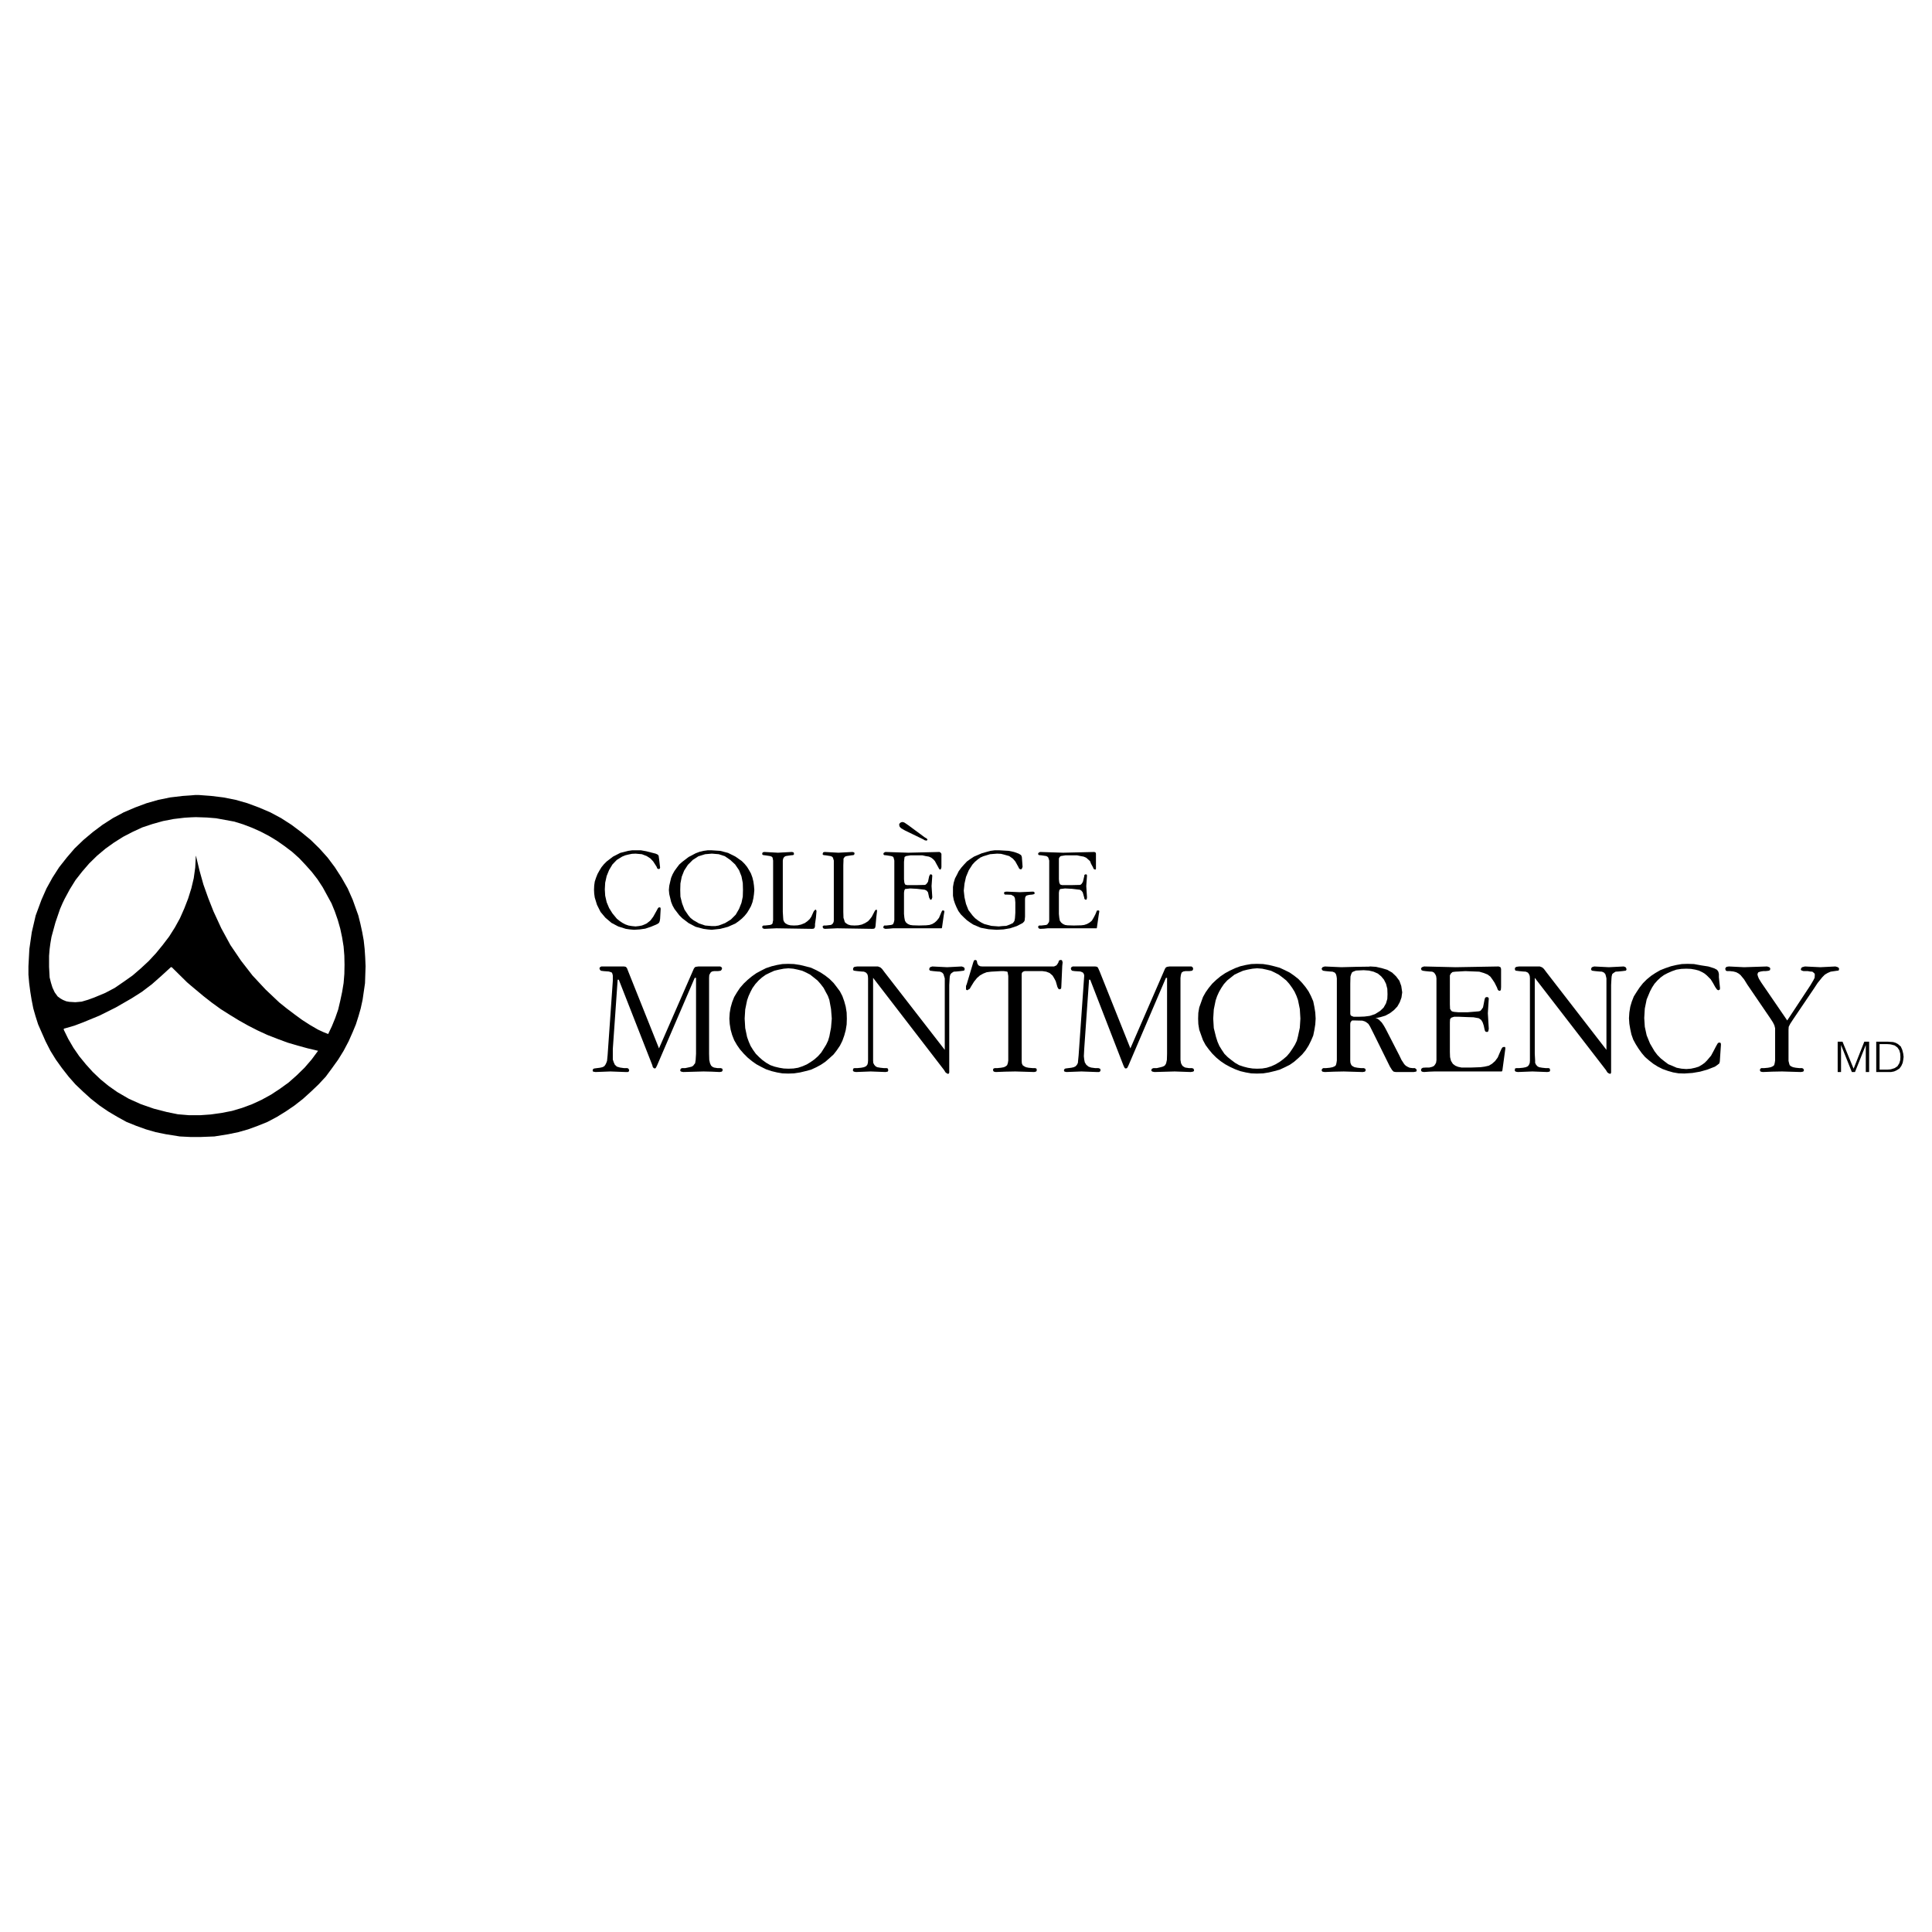 <?xml version="1.0" encoding="utf-8"?>
<!-- Generator: Adobe Illustrator 13.0.0, SVG Export Plug-In . SVG Version: 6.00 Build 14948)  -->
<!DOCTYPE svg PUBLIC "-//W3C//DTD SVG 1.0//EN" "http://www.w3.org/TR/2001/REC-SVG-20010904/DTD/svg10.dtd">
<svg version="1.0" id="Layer_1" xmlns="http://www.w3.org/2000/svg" xmlns:xlink="http://www.w3.org/1999/xlink" x="0px" y="0px"
	 width="192.756px" height="192.756px" viewBox="0 0 192.756 192.756" enable-background="new 0 0 192.756 192.756"
	 xml:space="preserve">
<g>
	<polygon fill-rule="evenodd" clip-rule="evenodd" fill="#FFFFFF" points="0,0 192.756,0 192.756,192.756 0,192.756 0,0 	"/>
	<polygon fill-rule="evenodd" clip-rule="evenodd" points="59.34,89.552 59.562,90.276 59.916,90.982 60.398,91.558 61.011,92.078 
		61.68,92.431 62.441,92.672 62.832,92.728 63.259,92.765 63.835,92.728 64.374,92.653 64.931,92.468 65.469,92.245 65.674,92.133 
		65.766,92.041 65.822,91.892 65.859,91.669 65.915,90.685 65.896,90.555 65.766,90.517 65.655,90.592 65.525,90.833 65.172,91.465 
		64.894,91.836 64.522,92.133 64.28,92.245 64.039,92.338 63.742,92.394 63.408,92.431 63.036,92.394 62.702,92.338 62.386,92.226 
		62.107,92.078 61.829,91.892 61.55,91.669 61.104,91.13 60.77,90.592 60.528,90.016 60.38,89.366 60.342,88.734 60.38,88.065 
		60.528,87.397 60.77,86.803 61.104,86.245 61.531,85.8 62.07,85.465 62.386,85.335 62.683,85.261 63.036,85.187 63.408,85.168 
		64.039,85.224 64.522,85.409 64.894,85.651 65.172,85.948 65.506,86.468 65.581,86.654 65.711,86.709 65.822,86.672 65.859,86.561 
		65.766,85.763 65.711,85.372 65.618,85.261 65.414,85.168 64.466,84.927 63.946,84.833 63.5,84.833 63.073,84.833 62.683,84.889 
		61.884,85.093 61.16,85.465 60.528,85.948 60.25,86.227 60.008,86.524 59.804,86.858 59.618,87.192 59.469,87.564 59.34,87.954 
		59.284,88.344 59.265,88.771 59.284,89.162 59.34,89.552 59.34,89.552 	"/>
	<polygon fill-rule="evenodd" clip-rule="evenodd" points="71.915,106.566 71.581,106.566 71.246,106.511 71.079,106.437 
		71.004,106.362 70.949,106.324 70.837,106.083 70.763,105.749 70.745,105.136 70.745,98.227 70.745,97.576 70.763,97.278 
		70.893,97.037 71.004,96.944 71.042,96.926 71.228,96.889 71.618,96.889 71.896,96.852 71.989,96.759 72.045,96.61 71.989,96.499 
		71.859,96.424 71.562,96.424 71.004,96.424 69.686,96.424 69.407,96.461 69.314,96.517 69.222,96.647 65.748,104.597 
		62.683,96.926 62.553,96.591 62.441,96.461 62.256,96.424 60.324,96.424 59.99,96.424 59.86,96.499 59.804,96.61 59.86,96.759 
		59.953,96.852 60.231,96.889 60.732,96.926 60.918,96.981 61.049,97.037 61.104,97.168 61.141,97.334 61.141,97.854 
		60.621,105.284 60.565,105.842 60.491,106.046 60.398,106.232 60.287,106.38 60.101,106.474 59.86,106.529 59.562,106.566 
		59.284,106.604 59.172,106.659 59.135,106.771 59.135,106.863 59.191,106.919 59.414,106.956 60.9,106.9 62.404,106.956 
		62.646,106.956 62.739,106.9 62.776,106.771 62.702,106.622 62.59,106.566 62.256,106.566 61.866,106.511 61.55,106.418 
		61.346,106.232 61.234,105.99 61.141,105.712 61.141,105.377 61.141,104.652 61.625,97.743 61.736,97.743 65.079,106.269 
		65.135,106.474 65.228,106.566 65.321,106.604 65.414,106.566 65.469,106.474 65.562,106.287 69.314,97.558 69.444,97.558 
		69.444,105.136 69.407,105.749 69.352,106.083 69.259,106.194 69.166,106.324 69.017,106.418 68.794,106.474 68.367,106.566 
		68.051,106.566 67.921,106.622 67.865,106.771 67.884,106.863 67.977,106.919 68.163,106.956 70.187,106.9 71.004,106.919 
		71.803,106.956 72.008,106.919 72.063,106.863 72.101,106.771 72.063,106.622 71.915,106.566 71.915,106.566 	"/>
	<path fill-rule="evenodd" clip-rule="evenodd" d="M189.884,105.117l-0.093-0.371l-0.148-0.335l-0.13-0.111l-0.148-0.13l-0.241-0.13
		l-0.242-0.074l-0.315-0.019l-0.223-0.019h-1.152v3.027h1.152h0.223h0.111l0.297-0.056l0.279-0.13l0.26-0.167l0.186-0.261
		l0.13-0.297l0.056-0.297l0.037-0.298L189.884,105.117L189.884,105.117L189.884,105.117z M189.587,105.768l-0.093,0.315
		l-0.186,0.297l-0.279,0.187l-0.353,0.111l-0.111,0.019l-0.278,0.019h-0.762v-2.545h0.762l0.278,0.019l0.111,0.019l0.353,0.093
		l0.279,0.204l0.186,0.279l0.093,0.334l0.019,0.334L189.587,105.768L189.587,105.768L189.587,105.768z"/>
	<polygon fill-rule="evenodd" clip-rule="evenodd" points="77.134,91.335 77.134,91.836 77.097,91.985 77.079,92.133 76.986,92.226 
		76.837,92.282 76.335,92.338 76.168,92.338 76.076,92.394 76.039,92.486 76.094,92.616 76.261,92.672 77.469,92.616 78.639,92.635 
		81.017,92.672 81.184,92.653 81.277,92.561 81.314,92.394 81.314,92.189 81.406,91.558 81.462,90.926 81.443,90.833 81.406,90.759 
		81.351,90.759 81.258,90.833 81.184,90.926 80.942,91.465 80.775,91.706 80.552,91.911 80.292,92.096 79.92,92.245 79.586,92.319 
		79.215,92.338 78.862,92.319 78.639,92.264 78.583,92.245 78.379,92.133 78.249,92.003 78.156,91.799 78.137,91.576 78.1,90.982 
		78.1,86.338 78.1,85.855 78.137,85.669 78.193,85.558 78.286,85.465 78.397,85.409 78.639,85.372 78.899,85.335 79.104,85.316 
		79.196,85.279 79.215,85.187 79.196,85.093 79.159,85.038 79.01,85.001 78.639,85.019 77.617,85.075 76.261,85.001 76.094,85.038 
		76.039,85.187 76.076,85.279 76.168,85.316 76.335,85.335 76.837,85.409 76.986,85.465 77.079,85.558 77.134,85.855 77.134,86.338 
		77.134,91.335 77.134,91.335 	"/>
	<polygon fill-rule="evenodd" clip-rule="evenodd" points="88.335,92.672 88.707,92.653 89.097,92.616 93.852,92.616 93.945,92.616 
		93.982,92.561 94.167,91.261 94.223,90.945 94.186,90.852 94.093,90.833 94,90.852 93.926,91 93.833,91.224 93.685,91.576 
		93.461,91.855 93.257,92.041 93.016,92.189 92.737,92.282 92.403,92.319 91.697,92.338 91.065,92.319 90.806,92.282 90.583,92.189 
		90.397,92.041 90.286,91.855 90.229,91.558 90.192,91.186 90.192,89.069 90.229,88.827 90.304,88.697 90.49,88.678 90.806,88.641 
		91.493,88.678 92.273,88.771 92.458,88.864 92.588,89.031 92.7,89.552 92.774,89.682 92.793,89.737 92.849,89.774 92.942,89.737 
		93.016,89.533 92.942,88.4 93.016,87.341 92.942,87.249 92.849,87.229 92.793,87.249 92.774,87.286 92.7,87.434 92.588,87.973 
		92.458,88.158 92.366,88.251 92.273,88.289 91.493,88.307 90.806,88.307 90.49,88.307 90.304,88.251 90.229,88.065 90.192,87.731 
		90.192,85.985 90.229,85.651 90.248,85.502 90.397,85.409 90.861,85.335 91.307,85.335 92.013,85.335 92.347,85.409 92.682,85.465 
		92.923,85.577 93.127,85.744 93.276,85.911 93.424,86.189 93.61,86.524 93.685,86.672 93.74,86.728 93.796,86.765 93.852,86.728 
		93.889,86.672 93.926,86.524 93.926,85.465 93.926,85.187 93.852,85.075 93.74,85.001 90.62,85.075 88.335,85.001 88.187,85.075 
		88.131,85.187 88.168,85.279 88.224,85.316 88.428,85.335 88.911,85.409 89.078,85.465 89.152,85.558 89.227,85.855 89.227,86.338 
		89.227,91.316 89.227,91.799 89.189,91.985 89.152,92.096 89.078,92.226 88.911,92.282 88.428,92.338 88.224,92.338 88.168,92.394 
		88.131,92.486 88.131,92.561 88.187,92.616 88.335,92.672 88.335,92.672 	"/>
	<polygon fill-rule="evenodd" clip-rule="evenodd" points="95.282,90.165 95.431,90.517 95.616,90.889 95.858,91.224 96.155,91.521 
		96.452,91.799 96.787,92.041 97.102,92.245 97.845,92.561 98.626,92.709 99.442,92.765 100.111,92.728 100.78,92.616 
		101.449,92.394 102.024,92.096 102.174,91.948 102.229,91.836 102.266,91.465 102.266,90.035 102.266,89.7 102.285,89.533 
		102.378,89.366 102.563,89.31 102.749,89.273 102.99,89.254 103.139,89.217 103.195,89.199 103.232,89.106 103.195,89.031 
		103.176,88.976 103.027,88.957 101.746,89.013 100.445,88.957 100.26,88.976 100.204,89.013 100.167,89.106 100.204,89.199 
		100.26,89.254 100.445,89.254 100.892,89.273 101.021,89.347 101.133,89.403 101.207,89.496 101.263,89.645 101.3,90.035 
		101.3,91.075 101.263,91.613 101.207,91.892 101.059,92.096 100.743,92.245 100.39,92.375 100.019,92.394 99.647,92.431 
		98.904,92.375 98.198,92.189 97.901,92.041 97.604,91.855 97.288,91.613 97.028,91.335 96.619,90.796 96.378,90.183 96.229,89.533 
		96.155,88.864 96.229,88.158 96.378,87.49 96.657,86.821 97.028,86.245 97.27,85.985 97.529,85.763 97.808,85.558 98.105,85.428 
		98.774,85.224 99.479,85.168 99.87,85.187 100.167,85.261 100.688,85.409 101.059,85.669 101.3,85.948 101.598,86.487 
		101.69,86.672 101.802,86.728 101.895,86.728 101.95,86.672 102.024,86.487 101.987,85.985 101.95,85.502 101.876,85.316 
		101.635,85.168 101.17,85.001 100.65,84.889 99.685,84.833 99.238,84.833 98.812,84.889 97.957,85.13 97.176,85.465 96.805,85.707 
		96.471,85.948 96.192,86.245 95.914,86.561 95.653,86.914 95.468,87.286 95.282,87.638 95.152,88.065 95.078,88.493 95.078,88.957 
		95.078,89.366 95.152,89.774 95.282,90.165 95.282,90.165 	"/>
	<polygon fill-rule="evenodd" clip-rule="evenodd" points="83.19,91.335 83.19,91.836 83.171,91.985 83.097,92.133 83.004,92.226 
		82.893,92.282 82.41,92.338 82.187,92.338 82.094,92.394 82.075,92.486 82.131,92.616 82.279,92.672 83.524,92.616 87.035,92.672 
		87.221,92.653 87.313,92.561 87.351,92.394 87.369,92.189 87.425,91.558 87.499,90.926 87.499,90.833 87.462,90.759 87.406,90.759 
		87.313,90.833 87.258,90.926 86.979,91.465 86.793,91.706 86.607,91.911 86.311,92.096 85.976,92.245 85.623,92.319 85.251,92.338 
		84.88,92.319 84.62,92.245 84.435,92.133 84.286,92.003 84.23,91.799 84.155,91.576 84.137,90.982 84.137,86.338 84.155,85.855 
		84.155,85.669 84.23,85.558 84.304,85.465 84.472,85.409 84.954,85.335 85.14,85.316 85.214,85.279 85.251,85.187 85.251,85.093 
		85.196,85.038 85.047,85.001 83.654,85.075 82.279,85.001 82.131,85.038 82.075,85.187 82.094,85.279 82.187,85.316 82.373,85.335 
		82.855,85.409 83.004,85.465 83.097,85.558 83.19,85.855 83.19,86.338 83.19,91.335 83.19,91.335 	"/>
	<polygon fill-rule="evenodd" clip-rule="evenodd" points="104.681,91.316 104.681,91.799 104.662,91.985 104.588,92.096 
		104.495,92.226 104.384,92.282 103.9,92.338 103.678,92.338 103.604,92.394 103.566,92.486 103.604,92.561 103.622,92.616 
		103.771,92.672 104.18,92.653 104.532,92.616 109.324,92.616 109.418,92.616 109.436,92.561 109.622,91.261 109.678,90.945 
		109.659,90.852 109.566,90.833 109.436,90.852 109.381,91 109.287,91.224 109.102,91.576 108.935,91.855 108.712,92.041 
		108.451,92.189 108.173,92.282 107.876,92.319 107.133,92.338 106.501,92.319 106.26,92.282 106.056,92.189 105.87,92.041 
		105.739,91.855 105.684,91.558 105.646,91.186 105.646,89.069 105.684,88.827 105.776,88.697 105.963,88.678 106.26,88.641 
		106.966,88.678 107.746,88.771 107.895,88.864 108.024,89.031 108.173,89.552 108.191,89.682 108.266,89.737 108.321,89.774 
		108.415,89.737 108.451,89.533 108.377,88.4 108.451,87.341 108.415,87.249 108.321,87.229 108.266,87.249 108.191,87.286 
		108.173,87.434 108.043,87.973 107.932,88.158 107.839,88.251 107.746,88.289 106.966,88.307 106.26,88.307 105.963,88.307 
		105.776,88.251 105.684,88.065 105.646,87.731 105.646,85.985 105.646,85.651 105.721,85.502 105.833,85.409 106.315,85.335 
		106.78,85.335 107.448,85.335 107.802,85.409 108.117,85.465 108.377,85.577 108.563,85.744 108.749,85.911 108.86,86.189 
		109.046,86.524 109.102,86.672 109.176,86.728 109.269,86.765 109.324,86.728 109.343,86.672 109.343,86.524 109.343,85.465 
		109.343,85.187 109.324,85.075 109.194,85.001 106.074,85.075 103.771,85.001 103.622,85.075 103.566,85.187 103.604,85.279 
		103.678,85.316 103.9,85.335 104.384,85.409 104.495,85.465 104.588,85.558 104.681,85.855 104.681,86.338 104.681,91.316 
		104.681,91.316 	"/>
	<polygon fill-rule="evenodd" clip-rule="evenodd" points="89.914,82.642 90.304,82.865 92.106,83.738 92.254,83.831 92.44,83.868 
		92.496,83.831 92.533,83.775 92.496,83.701 92.44,83.645 92.273,83.552 90.638,82.344 90.341,82.14 90.192,82.047 90.007,82.01 
		89.896,82.047 89.802,82.103 89.728,82.196 89.709,82.307 89.765,82.493 89.914,82.642 89.914,82.642 	"/>
	<polygon fill-rule="evenodd" clip-rule="evenodd" points="184.943,106.604 184.925,106.604 183.828,103.929 183.42,103.929 
		183.346,103.929 183.346,106.956 183.42,106.956 183.681,106.956 183.681,104.263 184.758,106.956 185.073,106.956 186.15,104.263 
		186.15,106.956 186.484,106.956 186.484,103.929 186.002,103.929 184.943,106.604 184.943,106.604 	"/>
	<path fill-rule="evenodd" clip-rule="evenodd" d="M131.132,100.437l-0.111-0.539l-0.224-0.52l-0.241-0.465l-0.297-0.427
		l-0.335-0.409l-0.39-0.408l-0.427-0.335l-0.428-0.297l-0.482-0.241l-0.521-0.242l-0.539-0.148l-0.538-0.13l-0.576-0.093
		l-0.612-0.019h-0.02l-0.557,0.019l-0.539,0.093l-0.557,0.13l-0.502,0.186l-0.521,0.242l-0.482,0.26l-0.465,0.315l-0.427,0.354
		l-0.391,0.371l-0.353,0.428l-0.315,0.445l-0.26,0.465l-0.187,0.52l-0.186,0.521l-0.093,0.538l-0.019,0.576l0.019,0.539l0.093,0.575
		l0.186,0.521l0.187,0.52l0.26,0.483l0.315,0.428l0.353,0.427l0.391,0.39l0.427,0.354l0.465,0.315l0.482,0.261l0.521,0.241
		l0.502,0.186l0.557,0.13l0.539,0.093l0.557,0.019h0.02l0.612-0.019l0.576-0.093l0.538-0.13l0.539-0.148l0.521-0.241l0.482-0.241
		l0.428-0.298l0.427-0.371l0.39-0.372l0.335-0.408l0.297-0.465l0.241-0.482l0.224-0.521l0.111-0.539l0.093-0.575l0.037-0.576
		l-0.037-0.612L131.132,100.437L131.132,100.437L131.132,100.437z M129.683,102.535l-0.186,0.873l-0.111,0.428l-0.186,0.39
		l-0.242,0.39l-0.278,0.409l-0.297,0.353l-0.372,0.315l-0.353,0.261l-0.409,0.241l-0.408,0.186l-0.465,0.149l-0.445,0.074
		l-0.483,0.019h-0.056l-0.427-0.019l-0.465-0.074l-0.427-0.111l-0.446-0.149l-0.39-0.223l-0.371-0.278l-0.372-0.297l-0.334-0.335
		l-0.261-0.39l-0.241-0.391l-0.186-0.427l-0.148-0.465l-0.223-0.892l-0.056-0.947l0.056-0.91l0.186-0.91l0.148-0.427l0.186-0.409
		l0.223-0.39l0.261-0.391l0.334-0.371l0.372-0.297l0.353-0.279l0.427-0.204l0.428-0.186l0.445-0.112l0.502-0.093l0.427-0.037h0.056
		l0.483,0.037l0.428,0.093l0.445,0.112l0.39,0.186l0.391,0.204l0.371,0.279l0.372,0.297l0.297,0.334l0.297,0.409l0.241,0.39
		l0.187,0.409l0.148,0.408l0.186,0.91l0.056,0.947L129.683,102.535L129.683,102.535L129.683,102.535z"/>
	<polygon fill-rule="evenodd" clip-rule="evenodd" points="171.606,104.021 171.532,104.021 171.439,104.04 171.365,104.114 
		171.197,104.411 170.975,104.839 170.715,105.321 170.306,105.805 170.064,106.046 169.805,106.232 169.489,106.418 
		169.136,106.529 168.709,106.622 168.244,106.659 167.762,106.622 167.278,106.529 166.852,106.343 166.442,106.176 
		166.071,105.897 165.699,105.601 165.365,105.266 165.068,104.876 164.622,104.114 164.288,103.297 164.102,102.442 
		164.046,101.569 164.102,100.622 164.288,99.712 164.622,98.913 164.827,98.523 165.068,98.151 165.365,97.817 165.681,97.521 
		166.016,97.278 166.405,97.074 166.832,96.889 167.26,96.74 167.743,96.666 168.244,96.647 168.709,96.666 169.136,96.74 
		169.489,96.833 169.805,96.981 170.064,97.131 170.288,97.316 170.678,97.706 170.919,98.096 171.124,98.468 171.29,98.709 
		171.365,98.765 171.439,98.802 171.588,98.728 171.606,98.579 171.495,97.502 171.495,97.168 171.439,96.944 171.31,96.759 
		171.03,96.61 170.437,96.424 169.712,96.313 169.006,96.183 168.375,96.164 167.799,96.183 167.26,96.275 166.703,96.406 
		166.164,96.591 165.644,96.796 165.161,97.074 164.715,97.371 164.307,97.706 163.917,98.096 163.582,98.523 163.285,98.969 
		163.006,99.415 162.802,99.935 162.653,100.437 162.561,101.013 162.523,101.588 162.561,102.146 162.653,102.684 162.765,103.204 
		162.95,103.725 163.192,104.17 163.471,104.615 163.805,105.08 164.14,105.471 164.529,105.805 164.956,106.139 165.402,106.418 
		165.885,106.659 166.405,106.845 166.926,106.993 167.464,107.086 168.04,107.104 168.857,107.049 169.619,106.919 
		170.343,106.715 171.104,106.418 171.365,106.232 171.532,106.102 171.588,105.897 171.606,105.601 171.699,104.226 
		171.681,104.077 171.606,104.021 171.606,104.021 	"/>
	<polygon fill-rule="evenodd" clip-rule="evenodd" points="150.041,104.448 149.892,104.504 149.8,104.652 149.65,104.987 
		149.428,105.507 149.168,105.86 148.853,106.139 148.536,106.324 148.128,106.418 147.719,106.474 146.716,106.511 
		145.824,106.511 145.472,106.437 145.192,106.324 144.951,106.139 144.766,105.842 144.673,105.471 144.654,104.95 
		144.654,102.016 144.673,101.681 144.747,101.588 144.803,101.532 145.081,101.439 145.49,101.439 146.438,101.477 
		147.013,101.495 147.533,101.588 147.645,101.662 147.774,101.755 147.924,101.997 148.035,102.331 148.109,102.684 
		148.165,102.87 148.221,102.926 148.351,102.963 148.462,102.926 148.499,102.832 148.536,102.646 148.443,101.087 148.536,99.619 
		148.499,99.526 148.462,99.508 148.351,99.471 148.221,99.508 148.165,99.563 148.109,99.749 148.035,100.14 147.961,100.511 
		147.774,100.771 147.682,100.863 147.533,100.901 146.438,100.993 145.49,100.993 145.081,100.956 144.914,100.919 
		144.803,100.863 144.747,100.771 144.673,100.659 144.654,100.195 144.654,97.762 144.654,97.316 144.747,97.131 144.914,96.981 
		145.192,96.944 145.564,96.926 146.195,96.889 147.144,96.926 147.589,96.944 148.035,97.074 148.406,97.223 148.685,97.428 
		148.89,97.706 149.112,98.04 149.354,98.523 149.428,98.728 149.502,98.82 149.613,98.857 149.706,98.82 149.744,98.728 
		149.763,98.486 149.763,97.074 149.763,96.666 149.706,96.499 149.613,96.461 149.521,96.424 145.23,96.499 143.651,96.461 
		142.072,96.424 141.868,96.499 141.794,96.591 141.775,96.666 141.831,96.796 141.961,96.852 142.221,96.889 142.593,96.926 
		142.89,96.944 143.075,97.037 143.187,97.186 143.279,97.371 143.316,97.613 143.316,98.281 143.316,105.117 143.316,105.768 
		143.279,106.027 143.187,106.194 143.075,106.343 142.89,106.437 142.593,106.511 142.221,106.511 141.961,106.529 
		141.831,106.604 141.775,106.715 141.794,106.845 141.868,106.919 142.072,106.956 142.593,106.919 143.112,106.9 149.706,106.9 
		149.837,106.9 149.892,106.808 150.134,105.024 150.189,104.615 150.171,104.467 150.041,104.448 150.041,104.448 	"/>
	<polygon fill-rule="evenodd" clip-rule="evenodd" points="162.188,96.499 162.003,96.424 160.518,96.499 159.05,96.424 
		158.827,96.499 158.771,96.591 158.734,96.703 158.809,96.833 158.883,96.852 159.161,96.889 159.552,96.926 159.83,96.944 
		160.034,97.037 160.164,97.186 160.22,97.371 160.275,97.613 160.275,98.281 160.275,104.746 154.313,97.037 154.034,96.666 
		153.867,96.517 153.626,96.424 151.563,96.424 151.285,96.461 151.155,96.554 151.137,96.703 151.192,96.833 151.285,96.852 
		151.563,96.889 151.954,96.926 152.232,96.944 152.437,97.037 152.549,97.186 152.623,97.371 152.642,97.613 152.642,98.281 
		152.642,105.136 152.642,105.805 152.623,106.046 152.549,106.232 152.437,106.38 152.232,106.474 151.954,106.529 
		151.563,106.566 151.285,106.566 151.155,106.604 151.137,106.715 151.137,106.845 151.229,106.919 151.435,106.956 152.883,106.9 
		154.369,106.956 154.592,106.919 154.647,106.845 154.647,106.715 154.61,106.604 154.499,106.566 154.221,106.566 
		153.867,106.529 153.552,106.474 153.385,106.38 153.254,106.232 153.161,106.046 153.161,105.805 153.124,105.136 153.124,97.558 
		160.22,106.752 160.368,106.993 160.498,107.086 160.647,107.142 160.703,107.104 160.74,107.012 160.74,106.808 160.74,98.281 
		160.777,97.613 160.796,97.408 160.852,97.186 160.981,97.074 161.186,96.944 161.465,96.926 161.854,96.889 162.133,96.852 
		162.227,96.833 162.282,96.703 162.244,96.591 162.188,96.499 162.188,96.499 	"/>
	<polygon fill-rule="evenodd" clip-rule="evenodd" points="118.928,106.566 118.631,106.566 118.26,106.511 118.11,106.437 
		117.962,106.324 117.832,106.083 117.776,105.749 117.776,105.136 117.776,98.227 117.776,97.576 117.813,97.278 117.888,97.037 
		118.055,96.926 118.26,96.889 118.649,96.889 118.928,96.852 119.021,96.759 119.039,96.61 118.983,96.499 118.872,96.424 
		118.557,96.424 116.681,96.424 116.438,96.461 116.327,96.517 116.234,96.647 112.779,104.597 109.715,96.926 109.566,96.591 
		109.474,96.461 109.269,96.424 107.318,96.424 107.021,96.424 106.892,96.499 106.836,96.61 106.873,96.759 106.966,96.852 
		107.226,96.889 107.783,96.926 107.932,96.981 108.043,97.037 108.136,97.168 108.173,97.334 108.136,97.854 107.615,105.284 
		107.56,105.842 107.542,106.046 107.448,106.232 107.318,106.38 107.133,106.474 106.892,106.529 106.594,106.566 106.297,106.604 
		106.204,106.659 106.148,106.771 106.167,106.863 106.223,106.919 106.408,106.956 107.895,106.9 109.418,106.956 109.659,106.956 
		109.752,106.9 109.808,106.771 109.752,106.622 109.585,106.566 109.269,106.566 108.86,106.511 108.601,106.418 108.377,106.232 
		108.229,105.99 108.173,105.712 108.136,105.377 108.173,104.652 108.656,97.743 108.768,97.743 112.073,106.269 112.167,106.474 
		112.223,106.566 112.315,106.604 112.445,106.566 112.501,106.474 112.594,106.287 116.327,97.558 116.438,97.558 116.438,105.136 
		116.42,105.749 116.346,106.083 116.29,106.194 116.197,106.324 116.012,106.418 115.808,106.474 115.417,106.566 115.083,106.566 
		114.935,106.622 114.859,106.771 114.897,106.863 114.99,106.919 115.194,106.956 117.2,106.9 118.798,106.956 119.021,106.919 
		119.113,106.863 119.132,106.771 119.076,106.622 118.928,106.566 118.928,106.566 	"/>
	<path fill-rule="evenodd" clip-rule="evenodd" d="M141.162,106.566h-0.241l-0.279-0.037l-0.204-0.093l-0.186-0.112l-0.148-0.148
		l-0.278-0.427l-0.205-0.428l-1.355-2.638l-0.187-0.334l-0.223-0.334l-0.26-0.261l-0.186-0.13l-0.186-0.037l0.52-0.111l0.483-0.148
		l0.445-0.241l0.409-0.316l0.334-0.353l0.241-0.428l0.168-0.464l0.074-0.521l-0.094-0.631l-0.186-0.521l-0.334-0.446l-0.391-0.371
		l-0.482-0.278l-0.558-0.167l-0.575-0.13l-0.576-0.037l-0.13,0.019l-1.319,0.019l-1.43,0.037l-1.653-0.074l-0.224,0.074
		l-0.055,0.093l-0.038,0.074l0.075,0.13l0.093,0.056l0.26,0.037l0.39,0.037l0.279,0.019l0.223,0.093l0.111,0.148l0.056,0.186
		l0.037,0.242v0.668v6.854v0.669l-0.037,0.241l-0.056,0.223l-0.111,0.111l-0.223,0.094l-0.279,0.056l-0.39,0.037h-0.26l-0.093,0.056
		l-0.075,0.13l0.038,0.111l0.055,0.056l0.224,0.037l0.929-0.037l0.966-0.019l1.895,0.056l0.204-0.037l0.056-0.056l0.037-0.111
		l-0.055-0.13l-0.131-0.056h-0.278l-0.353-0.037l-0.298-0.056l-0.186-0.094l-0.13-0.111l-0.093-0.223l-0.019-0.204v-0.706v-2.563
		v-0.371l0.019-0.186l0.074-0.112l0.056-0.074l0.093-0.019h0.204l0.762,0.019l0.241,0.074l0.187,0.112l0.186,0.148l0.037,0.074
		l0.111,0.167l0.354,0.706l1.634,3.307l0.223,0.353l0.148,0.148l0.205,0.037h1.802l0.204-0.037l0.056-0.019l0.037-0.13l-0.056-0.111
		L141.162,106.566L141.162,106.566L141.162,106.566z M136.686,101.347l-0.111,0.019l-0.446,0.056l-0.538,0.019h-0.539l-0.241-0.093
		l-0.074-0.093l-0.019-0.112v-3.009l0.019-0.705l0.074-0.242L134.902,97l0.148-0.074l0.241-0.093l0.762-0.037l0.502,0.037h0.019
		l0.465,0.111l0.427,0.187l0.334,0.277l0.278,0.335l0.205,0.408l0.13,0.502l0.019,0.538l-0.019,0.465l-0.13,0.446l-0.241,0.427
		l-0.354,0.334l-0.502,0.316L136.686,101.347L136.686,101.347L136.686,101.347z"/>
	<polygon fill-rule="evenodd" clip-rule="evenodd" points="183.438,96.833 183.494,96.666 183.457,96.591 183.42,96.536 
		183.364,96.499 183.123,96.424 181.618,96.499 180.076,96.424 179.798,96.499 179.705,96.591 179.668,96.74 179.705,96.796 
		179.761,96.833 179.946,96.889 180.374,96.889 180.578,96.926 180.819,96.944 181.006,97.093 181.061,97.186 181.061,97.316 
		181.043,97.558 180.912,97.817 180.615,98.318 178.312,101.811 175.729,98.04 175.488,97.65 175.396,97.428 175.34,97.223 
		175.377,97.093 175.433,97 175.674,96.926 175.916,96.889 176.157,96.889 176.454,96.852 176.585,96.796 176.622,96.647 
		176.585,96.554 176.528,96.499 176.306,96.424 174.003,96.499 172.498,96.424 172.257,96.461 172.164,96.554 172.126,96.666 
		172.183,96.833 172.312,96.889 172.609,96.889 172.943,96.926 173.223,97 173.464,97.131 173.649,97.278 174.003,97.706 
		174.337,98.244 176.641,101.625 176.882,101.997 177.03,102.294 177.104,102.591 177.104,103.019 177.104,105.136 177.104,105.805 
		177.067,106.046 177.012,106.269 176.882,106.38 176.677,106.474 176.398,106.529 176.009,106.566 175.729,106.566 
		175.637,106.622 175.581,106.752 175.619,106.863 175.674,106.919 175.879,106.956 176.826,106.919 177.792,106.9 179.668,106.956 
		179.891,106.919 179.946,106.863 179.983,106.752 179.909,106.622 179.798,106.566 179.52,106.566 179.167,106.529 
		178.888,106.474 178.684,106.38 178.554,106.269 178.498,106.083 178.441,105.842 178.441,105.136 178.441,103.26 178.441,102.739 
		178.46,102.442 178.609,102.146 178.888,101.718 180.986,98.616 181.34,98.077 181.804,97.502 182.063,97.241 182.343,97.074 
		182.64,96.944 183.011,96.889 183.271,96.852 183.42,96.833 183.438,96.833 183.438,96.833 	"/>
	<path fill-rule="evenodd" clip-rule="evenodd" d="M84.378,100.437l-0.148-0.539l-0.186-0.52l-0.241-0.465l-0.315-0.427
		l-0.316-0.409l-0.409-0.408l-0.427-0.335l-0.446-0.297l-0.446-0.241l-0.52-0.242l-0.558-0.148l-0.539-0.13l-0.613-0.093
		l-0.576-0.019l-0.576,0.019l-0.539,0.093l-0.539,0.13l-0.557,0.186l-0.483,0.242l-0.483,0.26l-0.445,0.315l-0.428,0.354
		l-0.39,0.371l-0.372,0.428l-0.297,0.445l-0.279,0.465l-0.204,0.52l-0.148,0.521l-0.093,0.538l-0.037,0.576l0.037,0.539l0.093,0.575
		l0.148,0.521l0.204,0.52l0.279,0.483l0.297,0.428l0.372,0.427l0.39,0.39l0.428,0.354l0.445,0.315l0.483,0.261l0.483,0.241
		l0.557,0.186l0.539,0.13l0.539,0.093l0.576,0.019l0.576-0.019l0.613-0.093l0.539-0.13l0.558-0.148l0.52-0.241l0.446-0.241
		l0.446-0.298l0.427-0.371l0.409-0.372l0.316-0.408l0.315-0.465l0.241-0.482l0.186-0.521l0.148-0.539l0.093-0.575l0.018-0.576
		l-0.018-0.612L84.378,100.437L84.378,100.437L84.378,100.437z M82.911,102.535l-0.167,0.873l-0.129,0.428l-0.186,0.39l-0.241,0.39
		l-0.26,0.409l-0.316,0.353l-0.353,0.315l-0.371,0.261l-0.391,0.241l-0.427,0.186l-0.445,0.149l-0.465,0.074l-0.482,0.019h-0.037
		l-0.446-0.019l-0.446-0.074l-0.464-0.111l-0.427-0.149l-0.39-0.223l-0.39-0.278l-0.334-0.297l-0.334-0.335l-0.278-0.39
		l-0.242-0.391l-0.186-0.427l-0.167-0.465l-0.186-0.892l-0.056-0.947l0.056-0.91l0.186-0.91l0.149-0.427l0.186-0.409l0.204-0.39
		l0.279-0.391l0.334-0.371l0.334-0.297l0.39-0.279l0.427-0.204l0.409-0.186l0.464-0.112l0.483-0.093l0.446-0.037h0.037l0.464,0.037
		l0.446,0.093l0.445,0.112l0.409,0.186l0.39,0.204l0.353,0.279l0.372,0.297l0.297,0.334l0.315,0.409l0.205,0.39l0.223,0.409
		l0.148,0.408l0.167,0.91l0.074,0.947L82.911,102.535L82.911,102.535L82.911,102.535z"/>
	<path fill-rule="evenodd" clip-rule="evenodd" d="M73.717,91.892l0.297-0.242l0.279-0.278l0.241-0.297l0.205-0.334l0.186-0.334
		l0.148-0.391l0.093-0.408l0.056-0.39l0.037-0.427l-0.037-0.446l-0.056-0.39l-0.093-0.39l-0.148-0.409l-0.186-0.334l-0.205-0.334
		l-0.241-0.297l-0.279-0.278l-0.631-0.446l-0.743-0.372l-0.78-0.204l-0.854-0.056h-0.409l-0.409,0.056l-0.39,0.093l-0.39,0.148
		l-0.706,0.372l-0.631,0.483l-0.297,0.26l-0.241,0.316l-0.242,0.334l-0.186,0.334l-0.148,0.353l-0.093,0.39l-0.093,0.409
		l-0.037,0.409l0.037,0.409l0.093,0.39l0.093,0.39l0.148,0.372l0.186,0.334L67.531,91l0.241,0.315l0.297,0.297l0.631,0.483
		l0.706,0.372l0.78,0.205l0.409,0.056l0.409,0.037l0.854-0.093l0.78-0.205l0.743-0.334L73.717,91.892L73.717,91.892L73.717,91.892z
		 M72.342,92.096l-0.631,0.242l-0.334,0.056h-0.334h-0.037l-0.65-0.056l-0.613-0.205l-0.576-0.334l-0.279-0.223l-0.204-0.241
		l-0.39-0.576l-0.241-0.631l-0.167-0.669l-0.019-0.668l0.019-0.65l0.13-0.668l0.241-0.613l0.372-0.576l0.242-0.241L69.11,85.8
		l0.576-0.372l0.669-0.204l0.65-0.056h0.037l0.669,0.056l0.613,0.204l0.539,0.372l0.483,0.445l0.39,0.576l0.242,0.613l0.13,0.668
		l0.019,0.688l-0.019,0.668l-0.13,0.613l-0.242,0.613l-0.334,0.576l-0.483,0.482L72.342,92.096L72.342,92.096L72.342,92.096z"/>
	<polygon fill-rule="evenodd" clip-rule="evenodd" points="105.926,95.793 105.833,95.774 105.739,95.793 105.646,95.849 
		105.591,96.034 105.498,96.183 105.405,96.313 105.164,96.424 104.903,96.424 104.569,96.424 98.439,96.424 98.013,96.424 
		97.808,96.406 97.622,96.313 97.511,96.127 97.474,95.941 97.437,95.83 97.325,95.774 97.232,95.793 97.176,95.83 97.102,96.016 
		96.452,98.188 96.378,98.375 96.378,98.579 96.378,98.728 96.508,98.802 96.619,98.728 96.75,98.653 96.898,98.394 97.176,97.947 
		97.474,97.576 97.771,97.316 98.105,97.131 98.439,97 98.867,96.944 99.833,96.889 100.167,96.889 100.409,96.926 100.502,96.944 
		100.539,97.037 100.595,97.371 100.595,105.136 100.595,105.805 100.558,106.046 100.483,106.269 100.353,106.38 100.167,106.474 
		99.87,106.529 99.498,106.566 99.238,106.566 99.108,106.622 99.071,106.752 99.108,106.863 99.164,106.919 99.35,106.956 
		100.315,106.919 101.3,106.9 103.176,106.956 103.344,106.919 103.418,106.863 103.437,106.752 103.418,106.622 103.288,106.566 
		103.027,106.566 102.619,106.529 102.359,106.474 102.174,106.38 102.024,106.269 101.95,106.083 101.932,105.842 101.932,105.136 
		101.932,97.706 101.932,97.223 101.95,97.074 102.024,96.981 102.117,96.926 102.229,96.889 102.693,96.889 103.659,96.889 
		104.013,96.889 104.384,96.944 104.718,97.074 105.016,97.334 105.164,97.576 105.331,97.892 105.498,98.468 105.572,98.616 
		105.628,98.672 105.684,98.709 105.813,98.672 105.87,98.616 105.889,98.431 105.981,96.369 106.019,96.016 105.963,95.83 
		105.926,95.793 105.926,95.793 	"/>
	<polygon fill-rule="evenodd" clip-rule="evenodd" points="96.155,96.499 95.951,96.424 94.502,96.499 93.016,96.424 92.793,96.499 
		92.737,96.591 92.7,96.703 92.774,96.833 92.849,96.852 93.127,96.889 93.518,96.926 93.796,96.944 94,97.037 94.13,97.186 
		94.186,97.371 94.26,97.613 94.26,98.281 94.26,104.746 88.279,97.037 88,96.666 87.833,96.517 87.592,96.424 85.53,96.424 
		85.251,96.461 85.14,96.554 85.103,96.703 85.159,96.833 85.251,96.852 85.53,96.889 85.92,96.926 86.199,96.944 86.403,97.037 
		86.533,97.186 86.589,97.371 86.607,97.613 86.607,98.281 86.607,105.136 86.607,105.805 86.589,106.046 86.533,106.232 
		86.403,106.38 86.199,106.474 85.92,106.529 85.53,106.566 85.251,106.566 85.14,106.604 85.103,106.715 85.103,106.845 
		85.196,106.919 85.4,106.956 86.867,106.9 88.335,106.956 88.558,106.919 88.613,106.845 88.613,106.715 88.576,106.604 
		88.465,106.566 88.187,106.566 87.833,106.529 87.518,106.474 87.351,106.38 87.221,106.232 87.127,106.046 87.109,105.805 
		87.109,105.136 87.109,97.558 94.186,106.752 94.335,106.993 94.465,107.086 94.576,107.142 94.669,107.104 94.706,107.012 
		94.706,106.808 94.706,98.281 94.744,97.613 94.762,97.408 94.836,97.186 94.948,97.074 95.152,96.944 95.431,96.926 
		95.802,96.889 96.099,96.852 96.192,96.833 96.248,96.703 96.229,96.591 96.155,96.499 96.155,96.499 	"/>
	<path fill-rule="evenodd" clip-rule="evenodd" d="M36.381,94.678l-0.093-0.854l-0.148-0.817l-0.186-0.854l-0.204-0.817l-0.279-0.78
		l-0.279-0.78l-0.501-1.133l-0.613-1.077l-0.669-1.04l-0.724-0.966l-0.817-0.91l-0.873-0.855l-0.947-0.78l-0.966-0.724l-1.04-0.669
		l-1.078-0.576l-1.133-0.483l-1.152-0.428l-1.17-0.334l-1.226-0.242l-1.208-0.148l-1.245-0.093h-0.353l-0.427,0.037l-0.817,0.056
		l-1.245,0.148L15.8,79.8l-1.17,0.334l-1.151,0.428l-1.133,0.483l-1.077,0.576l-1.04,0.669l-0.966,0.724l-0.929,0.78l-0.891,0.855
		l-0.78,0.91l-0.762,0.966l-0.668,1.04l-0.595,1.077l-0.501,1.133l-0.576,1.561l-0.39,1.671l-0.241,1.672l-0.093,1.728v0.835
		l0.074,0.854l0.112,0.854l0.13,0.799l0.167,0.854l0.223,0.78l0.26,0.817l0.334,0.762l0.409,0.929l0.483,0.947l0.539,0.873
		l0.613,0.854l0.668,0.854l0.687,0.779l0.762,0.725l0.78,0.706L9.93,110.3l0.873,0.594l0.91,0.539l0.91,0.502l0.966,0.39
		l0.985,0.353l0.965,0.279l1.003,0.204l1.393,0.223l1.114,0.056h0.279h0.632l1.43-0.056l1.394-0.223l0.984-0.204l0.984-0.279
		l0.966-0.353l0.966-0.39l0.948-0.502l0.873-0.539l0.873-0.594l0.854-0.669l0.78-0.706l0.762-0.725l0.725-0.779l0.631-0.854
		l0.613-0.854l0.539-0.873l0.501-0.947l0.409-0.929l0.316-0.762l0.26-0.817l0.223-0.78l0.186-0.854l0.241-1.653l0.056-1.69
		l-0.037-0.892L36.381,94.678L36.381,94.678L36.381,94.678z M31.087,105.712l-0.706,0.817l-0.78,0.761l-0.799,0.707l-0.873,0.631
		l-0.874,0.576l-0.947,0.52l-0.966,0.446l-1.003,0.371l-1.003,0.297l-1.059,0.205l-1.059,0.148l-1.059,0.074H19.05h-0.186
		l-1.115-0.093l-1.096-0.223l-1.3-0.335l-1.282-0.445l-1.207-0.539l-1.152-0.669l-0.873-0.612l-0.817-0.669l-0.761-0.725
		l-0.688-0.762l-0.669-0.817l-0.576-0.836l-0.52-0.892l-0.446-0.91v-0.056l0.019-0.056l0.148-0.037l0.892-0.26l0.836-0.315
		l1.672-0.688l1.635-0.817l1.579-0.91l1.021-0.65l1.003-0.762l0.966-0.854l0.91-0.835h0.093l1.523,1.504l0.39,0.335l1.245,1.04
		l0.854,0.668l0.873,0.632l0.91,0.576l0.91,0.557l0.929,0.521l0.947,0.483l0.966,0.445l1.003,0.39l1.003,0.372l1.003,0.297
		l1.022,0.278l1.021,0.242L31.087,105.712L31.087,105.712L31.087,105.712z M34.356,97.168l-0.074,0.909l-0.148,0.892l-0.186,0.873
		l-0.205,0.873l-0.297,0.854l-0.334,0.817l-0.372,0.78l-0.501-0.204l-0.52-0.242l-0.799-0.464l-0.78-0.502l-0.761-0.557
		l-0.762-0.576l-0.743-0.595l-1.375-1.3l-1.3-1.394l-1.152-1.485l-1.059-1.561l-0.91-1.672l-0.78-1.69l-0.52-1.319l-0.483-1.356
		l-0.39-1.394l-0.334-1.393v-0.093l-0.037,0.093l-0.056,1.096l-0.148,1.059l-0.242,1.021l-0.037,0.112l-0.278,0.892l-0.39,1.003
		l-0.427,0.966l-0.501,0.91l-0.576,0.911l-0.65,0.854l-0.668,0.817l-0.725,0.78l-0.78,0.724l-0.817,0.707l-0.892,0.631l-0.892,0.613
		l-0.947,0.501l-1.114,0.465l-0.613,0.223l-0.632,0.186L7.516,99.99l-0.613-0.037l-0.297-0.056l-0.316-0.13l-0.26-0.148
		l-0.278-0.204l-0.297-0.409l-0.223-0.482L5.082,98.04l-0.13-0.52l-0.056-1.059v-1.096l0.056-0.687l0.074-0.557l0.111-0.65
		l0.391-1.431l0.464-1.356l0.241-0.557L6.438,89.7l0.52-0.966l0.576-0.929l0.669-0.854l0.706-0.817l0.78-0.762l0.817-0.687
		l0.854-0.613l0.91-0.576l0.929-0.483l1.002-0.464l1.003-0.334l1.059-0.297l1.059-0.205l1.096-0.13l0.631-0.038l0.483-0.018
		l1.114,0.037l0.91,0.074l0.91,0.167l0.91,0.167l0.892,0.278l0.873,0.334l0.836,0.372l0.854,0.446l0.799,0.483l0.743,0.52
		l0.762,0.576l0.706,0.632l0.631,0.668l0.631,0.706l0.576,0.743l0.521,0.798l0.446,0.817l0.427,0.78l0.334,0.817l0.297,0.854
		l0.242,0.854l0.186,0.873l0.148,0.91l0.074,0.911l0.019,0.91L34.356,97.168L34.356,97.168L34.356,97.168z"/>
</g>
</svg>
